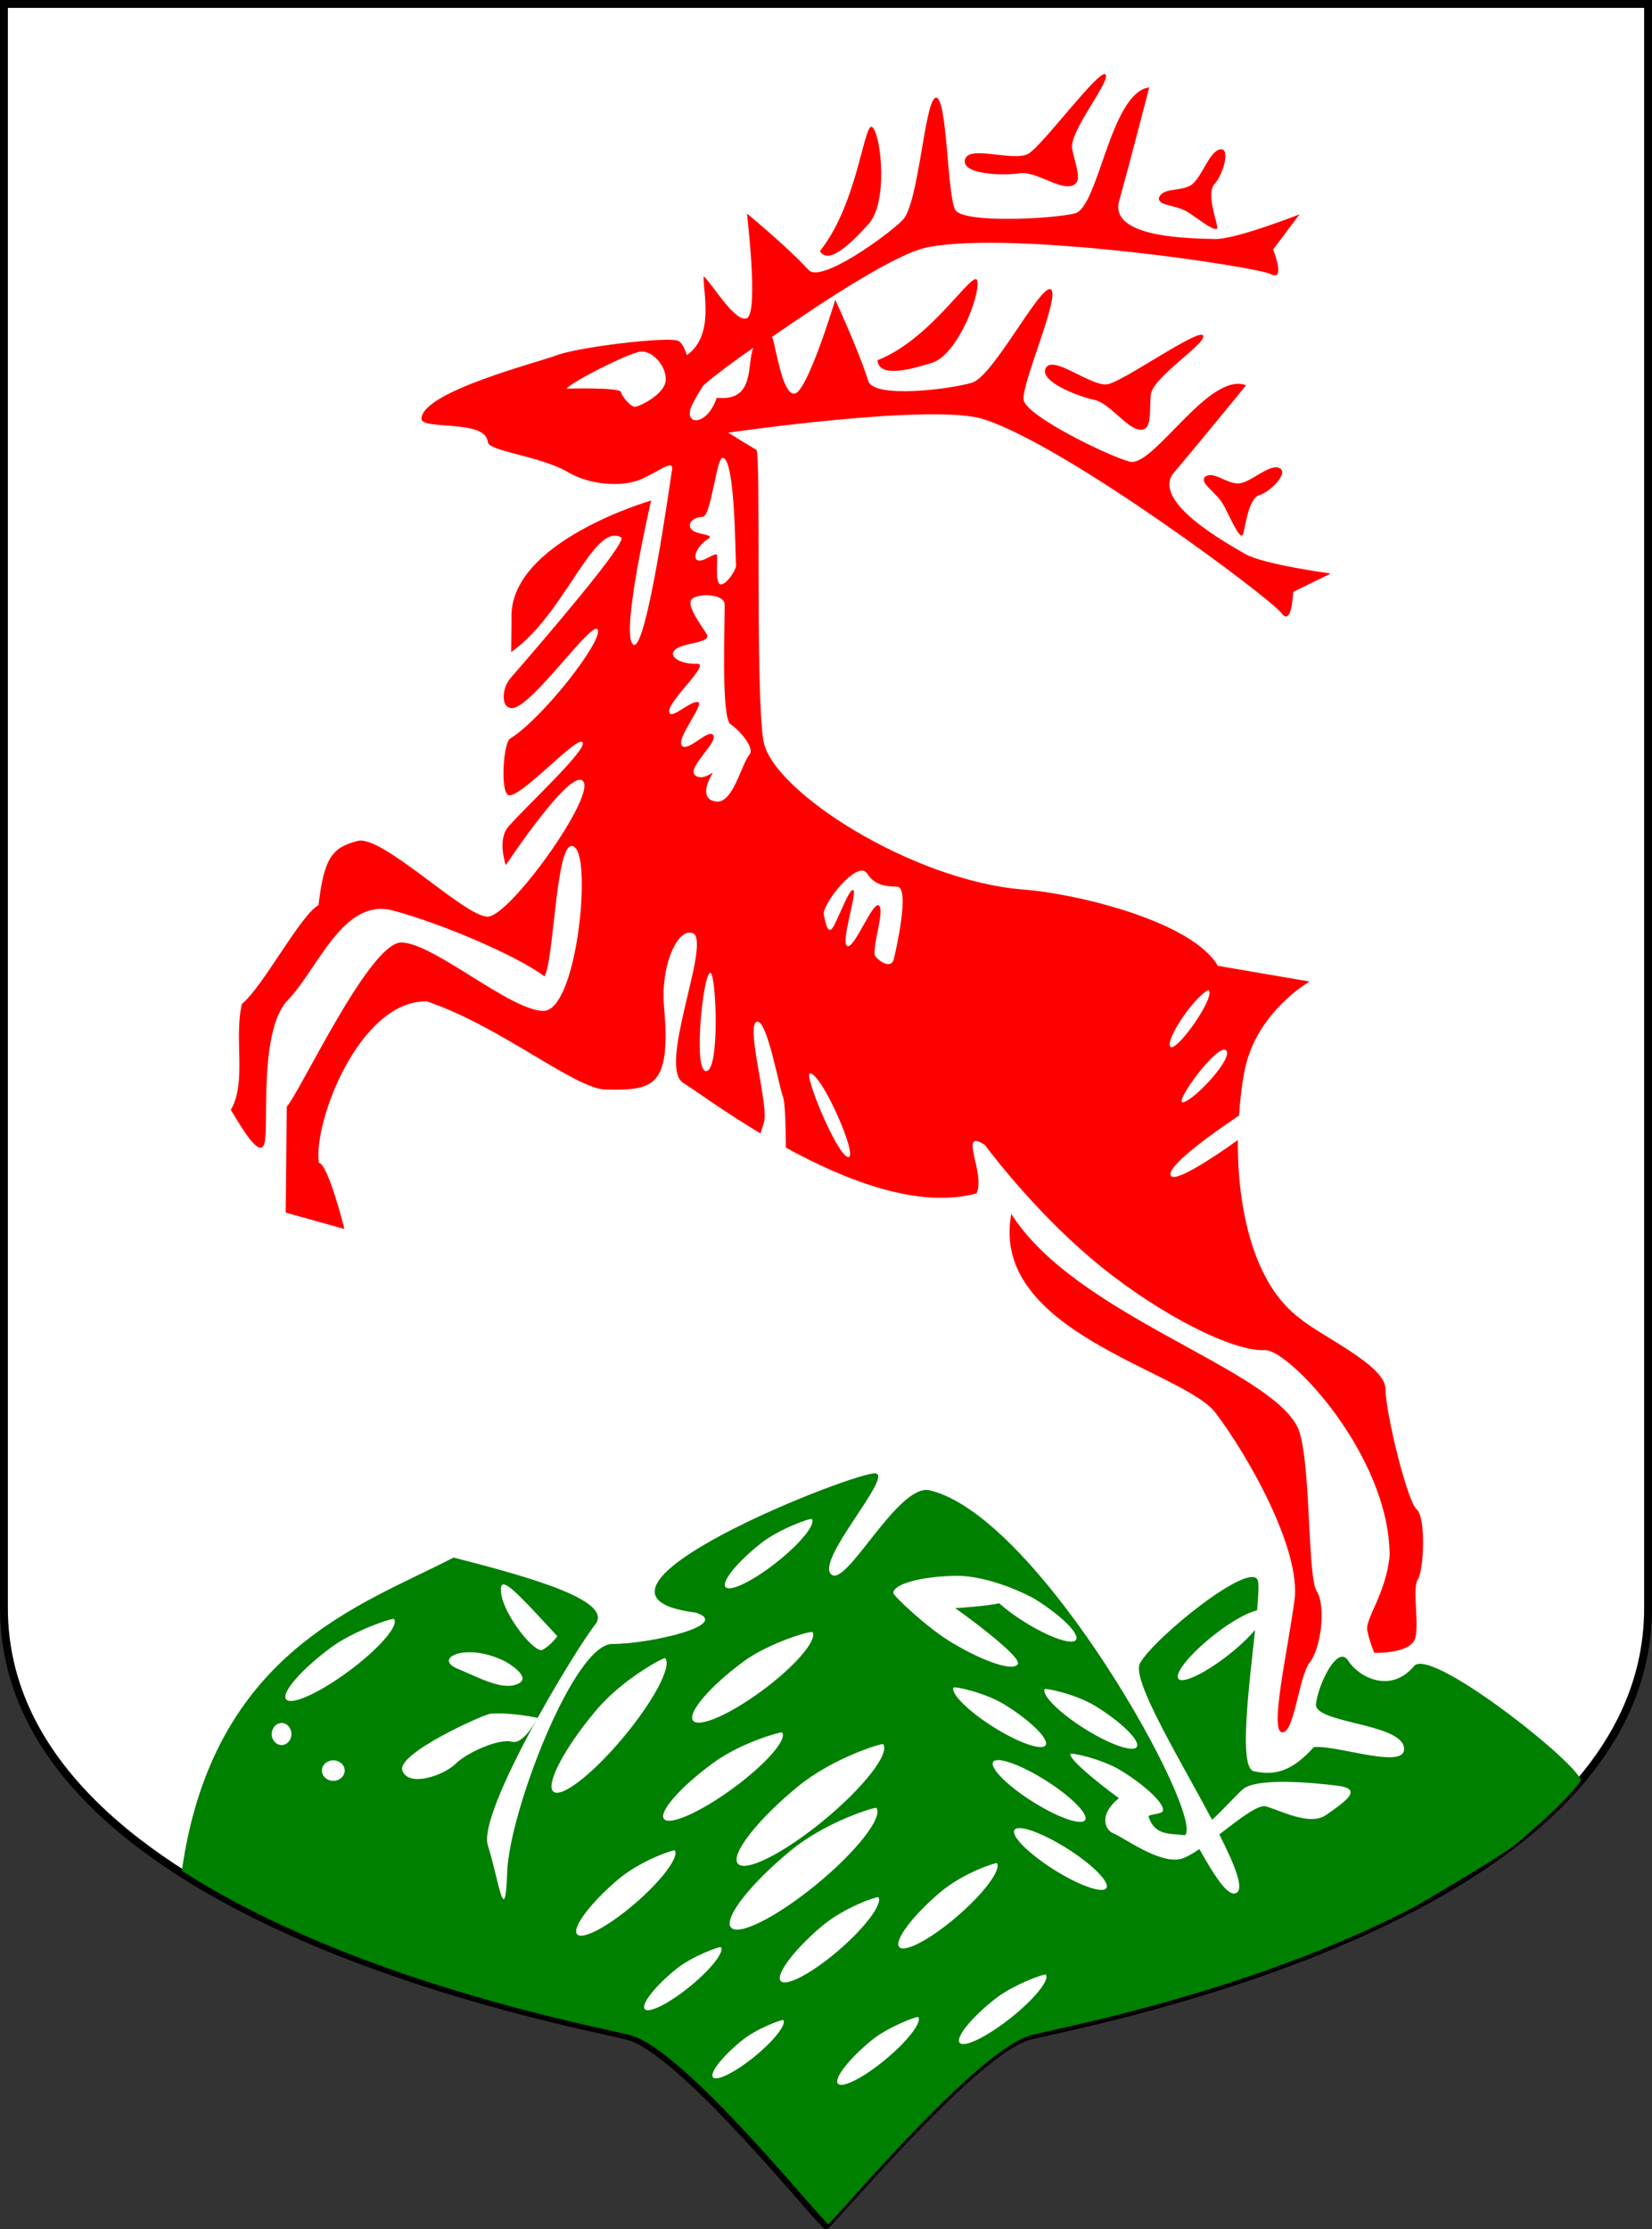 <?xml version="1.0" encoding="UTF-8" standalone="no"?>
<!-- Created with Inkscape (http://www.inkscape.org/) -->
<svg
   xmlns:svg="http://www.w3.org/2000/svg"
   xmlns="http://www.w3.org/2000/svg"
   version="1.0"
   width="430"
   height="580"
   id="svg11292">
  <rect width="100%" height="100%" fill="#333333" stroke="none"/>
  <defs
     id="defs3" />
  <g
     id="layer1">
    <path
       d="M 1.024,1.024 L 1.024,418.399 C 1.024,499.473 149.376,526.14 163.387,529.731 C 176.932,533.203 209.391,573.353 215,578.976 C 220.609,573.353 254.405,533.203 267.95,529.731 C 281.961,526.14 428.976,499.473 428.976,418.399 L 428.976,1.024 L 215,1.024 L 1.024,1.024 z"
       id="path5432"
       style="fill:#ffffff;fill-opacity:1;fill-rule:nonzero;stroke:#000000;stroke-width:2.048;stroke-miterlimit:4;stroke-dashoffset:0;stroke-opacity:1" />
    <path
       d="M 228.068,383.391 C 224.159,382.142 141.507,414.616 181.153,419.612 C 190.646,422.735 169.425,427.755 159.374,427.755 C 149.323,427.755 132.581,471.448 132.022,487.062 C 131.464,502.676 129.781,488.937 126.989,480.193 C 124.197,471.45 149.884,428.974 154.91,422.729 C 159.936,416.483 137.606,410.268 118.062,405.271 C 94.187,417.691 55.455,429.527 47.33,486.761 C 92.177,515.621 155.068,527.237 163.958,529.516 C 177.502,532.987 209.966,573.148 215.575,578.771 C 221.185,573.148 254.997,532.987 268.541,529.516 C 276.379,527.507 325.823,518.244 367.883,496.31 C 367.883,496.31 390.697,483.138 394.767,479.686 C 400.983,474.416 407.414,468.731 411.484,463.382 C 411.484,459.421 373.238,428.978 368.212,433.35 C 362.07,440.845 353.718,436.482 350.926,432.111 C 348.134,427.739 343.096,438.372 342.538,443.369 C 341.98,448.365 364.309,448.348 365.426,454.594 C 366.543,460.839 348.111,453.969 341.969,454.594 C 336.385,460.839 331.915,462.109 326.331,460.86 C 322.351,459.969 325.141,438.65 326.69,424.102 C 325.01,426.051 322.696,428.306 319.86,430.536 C 313.657,435.412 307.759,438.223 306.708,436.802 C 305.658,435.38 309.852,430.252 316.055,425.376 C 320.535,421.854 324.753,419.556 327.199,419.009 C 327.504,415.587 327.69,412.737 327.469,411.504 C 326.352,405.258 300.641,425.877 296.732,432.747 C 294.359,436.917 307.035,457.59 315.486,473.525 C 318.53,470.736 321.537,467.278 323.485,465.584 C 325.265,464.036 329.804,463.585 334.749,463.641 C 339.693,463.696 345.048,464.237 348.41,464.68 C 355.134,465.564 349.585,469.122 345.234,472.219 C 340.883,475.316 332.976,470.892 329.416,470.007 C 327.403,469.507 322.38,473.48 317.373,477.312 C 321.658,485.755 324.246,492.283 321.328,492.692 C 319.315,492.973 316.098,488.115 312.19,481.132 C 310.297,482.41 308.57,483.402 307.277,483.712 C 301.739,485.039 292.245,477.962 289.872,477.077 C 287.775,476.296 285.715,472.417 291.25,467.863 C 290.632,467.51 277.954,458.049 278.637,456.37 C 278.808,455.95 286.902,457.682 291.879,460.759 C 298.514,464.862 303.347,469.568 302.664,471.247 C 302.321,472.089 298.764,472.085 298.949,472.654 C 300.531,477.521 304.094,477.07 308.446,477.513 C 313.671,472.695 270.749,394.664 242.028,387.781 C 233.745,385.795 220.233,413.375 216.324,409.627 C 212.416,405.88 231.977,384.64 228.068,383.391 z M 211.321,395.253 C 212.372,396.674 208.177,401.769 201.974,406.645 C 195.771,411.521 189.873,414.333 188.823,412.911 C 187.772,411.489 191.967,406.361 198.17,401.485 C 202.822,397.828 211.059,394.897 211.321,395.253 z M 248.679,410.029 C 257.509,409.873 267.928,415.181 269.35,416.061 C 275.986,420.164 280.818,424.869 280.135,426.548 C 279.452,428.227 273.499,426.262 266.864,422.159 C 264.168,420.492 261.915,418.786 260.063,417.166 C 257.185,417.905 248.789,418.438 248.589,418.44 C 249.383,418.878 265.835,430.8 264.946,432.915 C 264.058,435.029 256.355,432.553 247.72,427.386 C 241.13,423.442 232.566,415.184 232.532,414.553 C 232.404,412.221 239.63,410.189 248.679,410.029 z M 130.854,412.308 C 132.263,411.81 136.777,416.785 145.084,425.744 C 145.084,425.744 143.107,428.411 141.129,429.296 C 139.152,430.181 131.255,420.438 130.464,414.687 C 130.267,413.249 130.384,412.474 130.854,412.308 z M 102.573,421.288 C 103.888,422.969 98.652,428.99 90.89,434.758 C 83.127,440.525 75.787,443.844 74.472,442.163 C 73.158,440.481 78.364,434.46 86.126,428.693 C 91.948,424.367 102.245,420.867 102.573,421.288 z M 211.501,424.705 C 212.748,426.855 206.78,433.736 198.17,440.052 C 189.559,446.367 181.562,449.74 180.315,447.591 C 179.067,445.441 185.035,438.56 193.646,432.245 C 200.104,427.508 211.189,424.168 211.501,424.705 z M 121.447,429.933 C 124.149,429.793 127.776,430.388 131.633,432.379 C 131.633,432.379 138.764,436.372 134.808,438.142 C 130.853,439.911 125.319,436.809 118.99,434.154 C 115.035,432.495 116.943,430.166 121.447,429.933 z M 173.125,431.44 C 175.015,433.465 170.006,442.848 161.95,452.416 C 153.894,461.984 145.836,468.111 143.945,466.087 C 142.055,464.062 147.064,454.646 155.12,445.078 C 162.169,436.706 172.888,431.187 173.125,431.44 z M 248.17,439.114 C 248.341,438.694 256.465,440.425 261.441,443.503 C 268.077,447.606 272.909,452.312 272.226,453.991 C 271.543,455.67 265.59,453.704 258.955,449.601 C 252.319,445.498 247.487,440.792 248.17,439.114 z M 271.897,439.549 C 272.068,439.129 280.192,440.861 285.168,443.939 C 291.804,448.042 296.636,452.747 295.953,454.426 C 295.27,456.105 289.317,454.14 282.682,450.037 C 276.046,445.934 271.214,441.228 271.897,439.549 z M 127.768,445.882 C 133.053,445.509 139.931,446.988 139.931,446.988 C 139.931,446.988 136.385,454.071 133.22,453.187 C 130.056,452.302 121.735,455.853 118.571,458.95 C 115.406,462.047 106.312,465.116 104.73,460.692 C 103.148,456.268 126.007,446.006 127.768,445.882 z M 73.304,448.328 C 74.723,448.328 75.851,449.622 75.851,451.21 C 75.851,452.797 74.723,454.058 73.304,454.058 C 71.885,454.058 70.728,452.797 70.728,451.21 C 70.728,449.622 71.885,448.328 73.304,448.328 z M 203.562,450.774 C 204.999,452.588 199.285,459.095 190.8,465.316 C 182.315,471.537 174.262,475.105 172.825,473.291 C 171.388,471.477 177.103,464.97 185.587,458.749 C 193.011,453.305 203.383,450.547 203.562,450.774 z M 229.895,453.823 C 231.667,456.32 224.63,465.298 214.167,473.861 C 203.705,482.423 193.77,487.347 191.998,484.851 C 190.226,482.354 197.264,473.376 207.726,464.814 C 216.881,457.321 229.674,453.511 229.895,453.823 z M 259.884,457.978 C 262.153,458.015 266.74,459.893 271.717,462.971 C 278.352,467.074 283.185,471.779 282.502,473.458 C 281.819,475.137 275.866,473.172 269.23,469.069 C 262.595,464.966 257.762,460.26 258.446,458.581 C 258.616,458.161 259.127,457.966 259.884,457.978 z M 86.755,458.045 C 88.393,458.045 89.721,459.227 89.721,460.692 C 89.721,462.157 88.393,463.373 86.755,463.373 C 85.118,463.373 83.789,462.157 83.789,460.692 C 83.789,459.227 85.118,458.045 86.755,458.045 z M 228.128,470.409 C 229.9,472.906 222.832,481.884 212.37,490.447 C 201.908,499.009 191.973,503.933 190.201,501.437 C 188.429,498.94 195.497,489.962 205.959,481.4 C 215.113,473.907 227.906,470.097 228.128,470.409 z M 265.426,475.67 C 267.696,475.707 272.283,477.585 277.259,480.662 C 283.895,484.766 288.727,489.471 288.044,491.15 C 287.361,492.829 281.408,490.864 274.773,486.761 C 268.137,482.658 263.305,477.952 263.988,476.273 C 264.159,475.853 264.669,475.657 265.426,475.67 z M 175.641,481.467 C 176.832,483.215 172.069,489.511 165.036,495.506 C 158.003,501.502 151.338,504.961 150.147,503.213 C 148.956,501.465 153.689,495.169 160.722,489.173 C 166.876,483.927 175.492,481.248 175.641,481.467 z M 259.494,484.784 C 260.685,486.532 255.952,492.828 248.919,498.823 C 241.886,504.819 235.191,508.278 234,506.53 C 232.808,504.782 237.542,498.486 244.575,492.491 C 250.729,487.244 259.345,484.565 259.494,484.784 z M 228.637,493.63 C 229.828,495.378 225.095,501.674 218.062,507.669 C 211.029,513.665 204.334,517.124 203.143,515.376 C 201.952,513.628 206.715,507.332 213.748,501.336 C 219.902,496.09 228.488,493.411 228.637,493.63 z M 187.654,506.664 C 188.582,507.955 184.893,512.589 179.416,517.018 C 173.939,521.447 168.72,524.005 167.792,522.714 C 166.865,521.423 170.554,516.756 176.031,512.327 C 180.138,509.005 187.423,506.341 187.654,506.664 z M 272.226,513.801 C 273.277,515.223 269.082,520.35 262.879,525.227 C 256.676,530.103 250.808,532.915 249.758,531.493 C 248.707,530.071 252.872,524.943 259.075,520.067 C 263.727,516.409 271.964,513.446 272.226,513.801 z M 239.033,524.858 C 240.013,526.248 236.103,531.252 230.315,536.016 C 224.527,540.781 219.042,543.504 218.062,542.115 C 217.082,540.725 220.992,535.721 226.78,530.957 C 231.121,527.383 238.788,524.511 239.033,524.858 z M 203.892,525.629 C 204.749,526.822 201.344,531.119 196.282,535.212 C 191.221,539.305 186.415,541.666 185.557,540.473 C 184.7,539.279 188.105,534.983 193.167,530.89 C 196.963,527.82 203.677,525.331 203.892,525.629 z"
       id="path7453"
       style="fill:#008000;fill-opacity:1;fill-rule:nonzero;stroke:none;stroke-width:2.02;stroke-miterlimit:4;stroke-dashoffset:0;stroke-opacity:1" />
    <g
       transform="matrix(0.959,0,0,1.072,-181.508,-87.749)"
       id="g11267">
      <path
         d="M 501.188,103.062 C 490.612,104.346 487.438,132.267 481,133.656 C 474.562,135.045 450.86,136.032 448.594,132.875 C 446.327,129.718 446.406,105.301 443.312,105.562 C 440.219,105.824 438.704,131.308 434.25,135.281 C 429.796,139.254 412.054,150.608 408.75,147.406 C 403.212,141.942 392,133.688 392,133.688 C 392,133.688 395.137,157.161 392.125,159 C 389.113,160.839 381.707,149.621 380.25,148.938 C 380.02,152.665 383.319,163.266 375.688,168.062 C 375.039,166.276 374.245,164.828 373.156,164.531 C 369.642,163.573 346.313,166.114 340.562,168.031 C 334.812,169.948 304.159,176.871 303.656,183.406 C 303.405,186.423 321.117,183.432 321.688,189.188 C 322.007,191.424 336.086,192.563 343.438,196.469 C 349.12,199.488 358.131,200.299 363.562,198.062 C 368.994,195.826 372.521,192.954 371.562,196.469 C 371.467,196.818 364.715,240.706 361.125,238.312 C 357.535,235.919 365.997,203.344 365.997,203.344 C 365.997,203.344 327.344,213.298 328.094,231.938 C 328.137,232.37 328.008,238.061 328,240.125 C 342.475,231.176 350.359,208.555 357.812,212.281 C 360.059,213.03 336.848,237.144 327.938,246.344 C 325.495,248.669 325.001,253.863 328.344,253.719 C 333.706,253.487 350.263,231.929 351.531,234.719 C 352.808,237.529 336.567,256.237 327.688,261.156 C 325.855,262.172 324.966,274.6 327.438,274.875 C 330.928,275.263 345.694,260.555 347.344,261.969 C 349.12,263.491 332.476,277.174 327.281,282.469 C 324.101,285.711 326.562,291.844 326.562,291.844 C 326.562,291.844 344.399,267.697 347.594,271.531 C 350.789,275.365 327.82,304.024 321.75,304.344 C 315.68,304.663 293.022,284.371 286.312,285.969 C 279.603,287.566 277.243,289.774 275.719,301.562 C 270.927,303.799 260.719,321.258 254.938,325.531 C 252.675,333.826 256.321,344.583 251.906,351.25 C 254.782,355.403 259.753,363.24 261.031,359.406 C 262.309,355.572 259.419,331.942 267.406,324.594 C 275.393,317.246 282.425,299.649 295.844,302.844 C 309.262,306.039 329.521,313.816 337.062,318.844 C 339.828,314.319 340.165,283.298 345.375,287.594 C 349.822,291.26 345.727,327.219 336.781,327.219 C 327.836,327.219 306.777,310.604 298.156,310.625 C 289.536,310.646 270.864,346.703 267.094,350.469 C 267.094,353.983 266.812,376.188 266.812,376.188 L 282.75,380.156 C 282.75,380.156 278.368,364.413 275.812,364.094 C 274.262,353.971 286.977,324.618 305.094,324.906 C 325.221,330.976 345.316,346.185 353.656,346.312 C 366.339,346.508 371.495,346.03 369.5,326.188 C 368.48,316.044 373.454,306.339 377.656,308.531 C 381.788,311.909 367.721,340.885 374.75,344.719 C 377.421,346.176 385.33,351.418 395.688,356.969 C 396.094,355.767 396.391,354.996 396.656,354.125 C 397.884,350.09 391.755,331.134 394.562,329.906 C 397.37,328.678 400.697,345.688 401.75,347.969 C 402.367,349.306 402.521,354.956 402.562,360.406 C 418.608,368.279 438.377,375.348 454.312,371.531 C 456.868,366.739 449.183,355.565 456.531,359.719 C 459.806,363.581 472.055,377.676 488.063,389.274 C 504.07,400.872 523.838,409.974 532.562,409.562 C 538.952,409.243 566.39,435.059 566.438,459.406 C 565.479,468.671 559.736,474.75 560.375,477.625 C 561.014,480.5 562.281,483.031 562.281,483.031 C 562.281,483.031 572.51,483.372 573.469,479.219 C 574.427,475.065 572.528,467.393 574.125,465.156 C 575.722,462.92 576.337,450.136 573.781,448.219 C 571.225,446.302 565.312,424.719 565.312,418.969 C 565.312,413.218 547.587,406.06 542.156,401.906 C 529.493,393.625 525.076,375.116 525.25,358.562 C 519.442,362.306 507.218,369.682 506.969,366.938 C 506.713,364.129 520.594,355.618 525.562,352.625 C 525.891,348.516 526.384,344.555 527.219,341.125 C 530.587,327.286 544.719,320.094 544.719,320.094 L 519.812,316.281 C 512.774,305.472 481.446,298.708 466.75,297.75 C 436.72,295.535 398.705,273.797 396.469,261.656 C 394.232,249.516 395.84,191.67 394.562,191.031 C 393.285,190.392 386.906,186.875 386.906,186.875 C 386.906,186.875 443.113,179.534 456.531,183.688 C 479.25,190.354 534.187,227.142 537.062,230.656 C 539.938,234.171 540.25,225.531 540.25,225.531 L 550.469,221.062 C 550.469,221.062 531.948,218.837 527.156,216.281 C 522.364,213.725 501.26,203.497 507.969,196.469 C 514.678,189.44 527.469,175.375 527.469,175.375 C 517.414,171.856 502.233,195.504 495.844,193.906 C 489.454,192.309 467.733,182.74 467.094,178.906 C 466.455,175.072 477.328,153.194 474.438,152.062 C 471.547,150.931 458.907,173.121 453.156,174.719 C 447.406,176.316 426.488,178.675 424.938,174.344 C 422.382,166.996 415.969,154.625 415.969,154.625 C 415.969,154.625 408.421,177.087 404.906,177.406 C 401.505,177.715 399.83,165.568 398.812,163.625 C 413.691,154.409 432.976,143.151 441.219,141.844 C 464.546,137.791 530.087,146.523 534.219,148.406 C 538.351,150.289 534.812,142.406 534.812,142.406 L 542,133.875 C 542,133.875 524.428,140.052 519,139.875 C 513.572,139.698 490.116,139.863 493.031,130.594 C 495.946,121.325 501.188,103.062 501.188,103.062 z M 393.744,166.257 C 391.833,170.411 394.383,179.367 383.781,178.406 C 381.435,184.937 375.378,185.278 376.656,181.125 C 377.104,179.669 380.156,175.438 380.156,175.438 C 380.156,175.437 383.812,172.42 393.744,166.257 z M 363.031,167.219 C 366.269,166.859 370.059,170.524 369.969,174.031 C 369.879,177.538 362.579,180.684 361.5,180.594 C 360.421,180.504 358.082,178.169 357.812,177 C 357.543,175.831 343.063,176.187 343.062,176.188 C 344.321,174.569 359.794,167.578 363.031,167.219 z M 385.344,193 C 388.889,192.633 388.851,217.921 389.031,219 C 389.211,220.079 386.341,223.957 384.812,223.688 C 383.284,223.418 384.086,217.735 383.906,216.656 C 383.726,215.577 380.123,218.473 378.594,217.844 C 377.065,217.214 378.763,214.13 381.281,212.781 C 383.799,211.432 378.408,211.814 376.969,210.375 C 375.53,208.936 377.599,207.312 379.938,207.312 C 382.276,207.312 383.673,193.173 385.344,193 z M 381.625,226.344 C 383.771,226.456 385.848,227.127 385.938,228.469 C 386.116,231.151 384.849,256.015 387.531,257.625 C 390.214,259.235 394.113,263.442 392.719,264.969 C 390.358,267.555 388.243,276.943 383.594,276.406 C 378.944,275.87 381.637,271.033 382.531,269.781 C 383.425,268.529 380.021,271.757 377.875,269.969 C 375.729,268.18 384.127,262.101 382.875,260.312 C 381.623,258.524 375.922,264.601 374.312,262.812 C 372.703,261.024 380.919,252.429 378.594,252.25 C 376.269,252.071 370.906,257.089 370.906,254.406 C 370.906,251.724 382.341,242.79 378.406,242.969 C 374.472,243.148 370.354,241.351 372.5,239.562 C 374.646,237.774 382.524,237.958 381.094,235.812 C 379.663,233.666 375.918,229.382 376.812,227.594 C 377.26,226.7 379.479,226.232 381.625,226.344 z M 423.375,293.188 C 423.891,293.228 424.328,293.449 424.656,293.906 C 426.672,296.713 429.35,296.955 432.812,297.094 C 436.275,297.232 432.536,312.333 431.844,314.688 C 431.151,317.042 428.122,315.385 426.875,314 C 425.628,312.615 429.506,302.903 427.844,301.656 C 426.182,300.41 421.189,312.193 419.25,311.5 C 417.311,310.807 421.876,298.907 420.906,297.938 C 419.937,296.968 416.497,305.539 415.25,307.062 C 414.003,308.586 413.429,306.368 412.875,303.875 C 412.39,301.694 419.766,292.903 423.375,293.188 z M 382.094,317.969 C 383.653,318.125 384.735,342.019 380.875,341.844 C 377.326,341.682 380.144,317.774 382.094,317.969 z M 517.25,322.156 C 519.519,323.517 508.632,337.299 506.969,335.938 C 505.305,334.576 513.166,323.971 517.25,322.156 z M 520.812,336.812 C 521.37,336.587 521.81,336.58 522.094,336.844 C 524.002,338.616 514.072,348.316 510.594,349.375 C 507.55,350.301 516.907,338.393 520.812,336.812 z M 409.125,342.375 C 412.344,342.375 422.451,363.07 419.469,362.719 C 416.486,362.368 407.257,342.375 409.125,342.375 z"
         id="path1358"
         style="fill:#ff0000;fill-opacity:1;fill-rule:evenodd;stroke:none;stroke-width:1px;stroke-linecap:butt;stroke-linejoin:miter;stroke-opacity:1" />
      <path
         d="M 427.445,169.28 C 442.407,164.083 453.747,146.601 454.534,150.066 C 455.322,153.53 449.188,167.939 442.25,169.91 C 435.32,171.879 427.76,173.375 427.445,169.28 z"
         id="path1404"
         style="fill:#ff0000;fill-opacity:1;fill-rule:evenodd;stroke:none;stroke-width:1px;stroke-linecap:butt;stroke-linejoin:miter;stroke-opacity:1" />
      <path
         d="M 473.119,171.17 C 475.132,167.869 485.561,175.895 489.971,175.107 C 494.381,174.32 514.698,161.405 515.801,163.295 C 516.903,165.185 502.098,173.375 501.626,177.627 C 501.153,181.88 502.098,186.605 498.476,186.132 C 494.854,185.66 490.444,179.675 486.191,178.887 C 481.939,178.1 471.15,174.399 473.119,171.17 z"
         id="path1406"
         style="fill:#ff0000;fill-opacity:1;fill-rule:evenodd;stroke:none;stroke-width:1px;stroke-linecap:butt;stroke-linejoin:miter;stroke-opacity:1" />
      <path
         d="M 516.273,197.629 C 514.856,199.362 519.58,201.252 521.628,204.874 C 523.675,208.497 526.038,213.222 526.668,211.489 C 527.298,209.757 528.085,202.827 531.078,202.039 C 534.07,201.252 539.346,196.448 536.433,195.424 C 533.519,194.401 528.4,199.362 525.093,199.204 C 521.785,199.047 518.478,196.054 516.273,197.629 z"
         id="path1408"
         style="fill:#ff0000;fill-opacity:1;fill-rule:evenodd;stroke:none;stroke-width:1px;stroke-linecap:butt;stroke-linejoin:miter;stroke-opacity:1" />
      <path
         d="M 463.756,376.506 C 457.729,405.138 510.471,414.556 519.136,424.728 C 527.801,434.9 542.493,457.88 540.609,470.312 C 538.726,482.744 533.828,501.958 537.219,502.334 C 540.609,502.711 541.74,488.772 544.753,485.382 C 547.767,481.991 549.274,471.819 546.637,468.052 C 544,464.285 545.192,434.82 541.363,428.118 C 533.137,413.723 481.086,400.994 463.756,376.506 z"
         id="path1410"
         style="fill:#ff0000;fill-opacity:1;fill-rule:evenodd;stroke:none;stroke-width:1px;stroke-linecap:butt;stroke-linejoin:miter;stroke-opacity:1" />
      <path
         d="M 411.812,142.788 C 422.384,130.993 423.836,110.206 426.204,112.856 C 428.571,115.506 430.184,131.083 425.069,136.168 C 419.96,141.247 414.071,146.218 411.812,142.788 z"
         id="path8986"
         style="fill:#ff0000;fill-opacity:1;fill-rule:evenodd;stroke:none;stroke-width:1px;stroke-linecap:butt;stroke-linejoin:miter;stroke-opacity:1" />
      <path
         d="M 451.166,120.635 C 452.056,116.873 464.46,121.271 468.408,119.156 C 472.357,117.04 487.671,98.465 489.305,99.92 C 490.939,101.375 479.402,113.75 480.27,117.94 C 481.139,122.129 483.502,126.328 479.911,127.002 C 476.321,127.675 470.273,123.352 465.986,123.921 C 461.699,124.49 450.295,124.315 451.166,120.635 z"
         id="path8988"
         style="fill:#ff0000;fill-opacity:1;fill-rule:evenodd;stroke:none;stroke-width:1px;stroke-linecap:butt;stroke-linejoin:miter;stroke-opacity:1" />
      <path
         d="M 503.838,129.804 C 503.437,132.007 508.486,131.371 512.032,133.549 C 515.578,135.726 519.933,138.715 519.645,136.894 C 519.357,135.074 516.689,128.63 518.926,126.491 C 521.162,124.353 523.451,117.595 520.406,118.11 C 517.361,118.626 515.286,125.446 512.317,126.91 C 509.347,128.374 505.004,127.358 503.838,129.804 z"
         id="path8990"
         style="fill:#ff0000;fill-opacity:1;fill-rule:evenodd;stroke:none;stroke-width:1px;stroke-linecap:butt;stroke-linejoin:miter;stroke-opacity:1" />
    </g>
  </g>
</svg>

